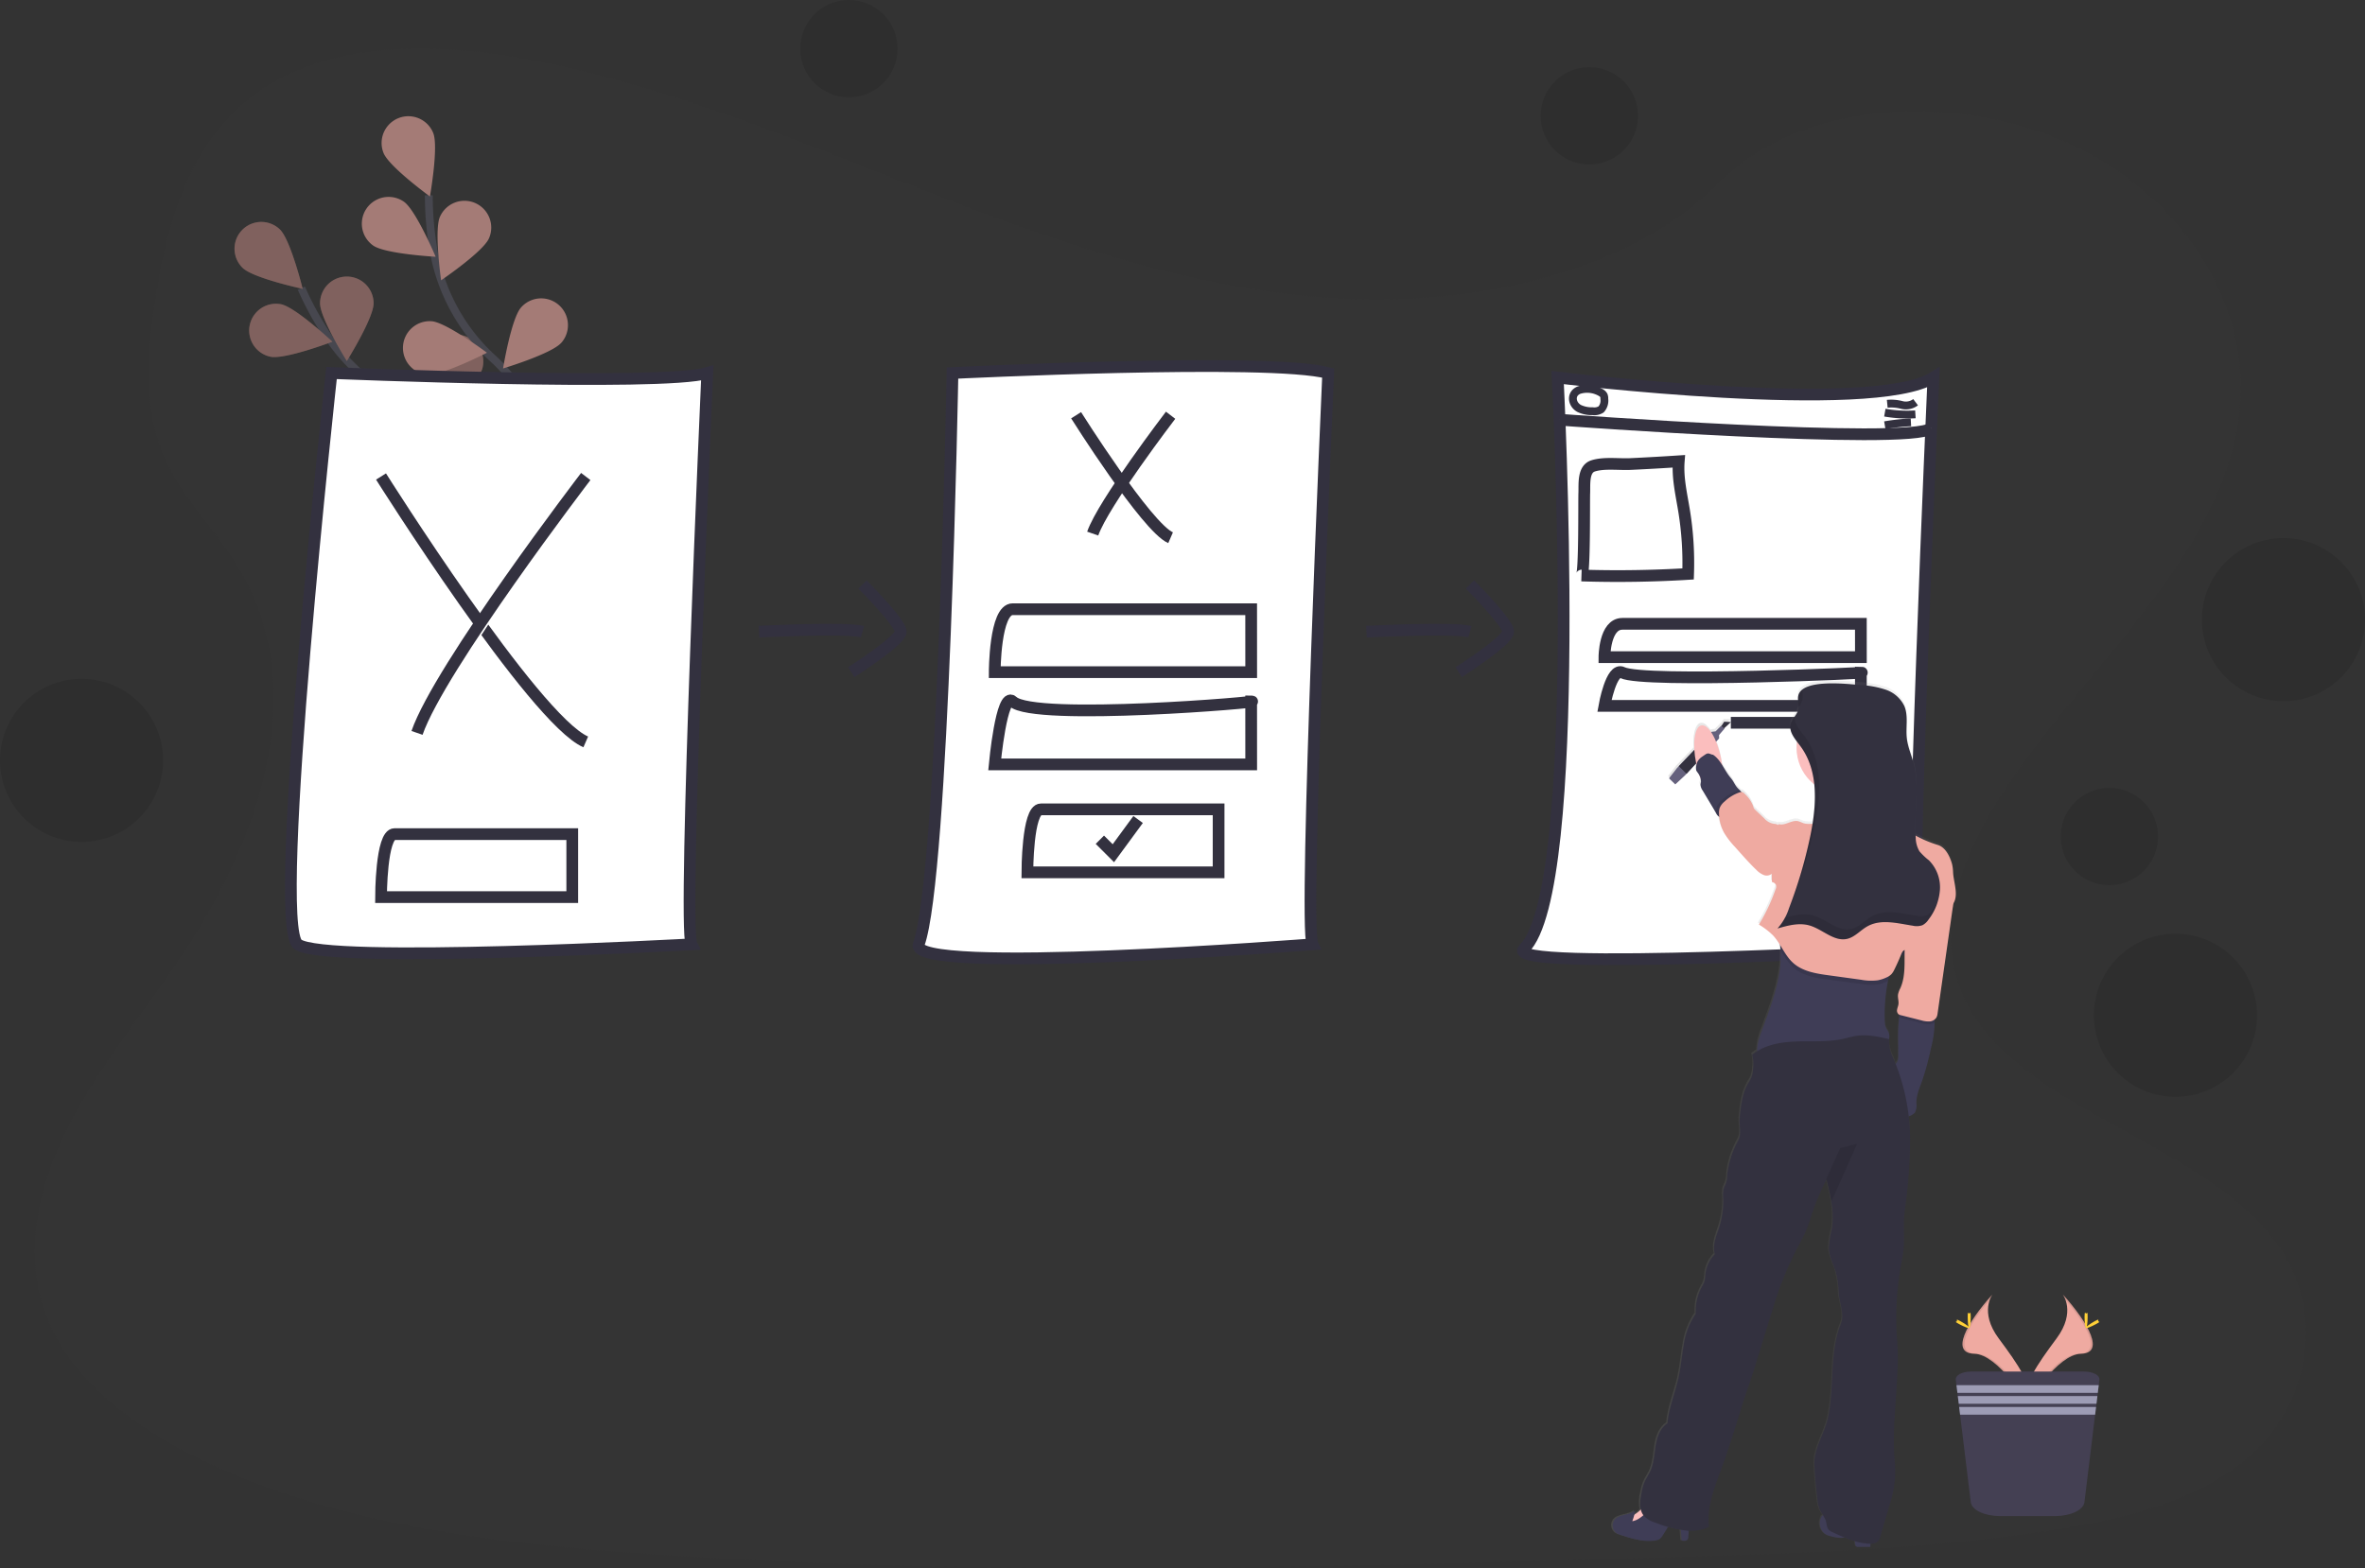 <svg xmlns="http://www.w3.org/2000/svg" xmlns:xlink="http://www.w3.org/1999/xlink" width="604.974" height="401.265" viewBox="0 0 604.974 401.265">
  <rect x="0" y="0" width="604.974" height="401.265" fill="#333333" stroke="none"/>
  <defs>
    <linearGradient id="linear-gradient" x1="0.001" y1="0.5" x2="1" y2="0.5" gradientUnits="objectBoundingBox">
      <stop offset="0" stop-color="gray" stop-opacity="0.251"/>
      <stop offset="0.54" stop-color="gray" stop-opacity="0.122"/>
      <stop offset="1" stop-color="gray" stop-opacity="0.102"/>
    </linearGradient>
  </defs>
  <g id="Group_139" data-name="Group 139" transform="translate(-762 -628)">
    <path id="Path_939" data-name="Path 939" d="M427.421,187.061c-37.247-1.295-72.721-13.317-106.6-26.473s-67.444-27.734-103.787-34.7c-23.383-4.483-50.121-5.116-68.963,7.418-18.128,12.086-23.987,32.89-27.141,52.216-2.365,14.537-3.758,29.834,2.734,43.445,4.506,9.45,12.512,17.392,18.048,26.445,19.256,31.492,5.646,70.327-15.228,101.076-9.784,14.428-21.144,28.2-28.7,43.543s-11.05,32.948-4.443,48.613c6.555,15.539,22.169,27.187,39.083,35.388,34.346,16.661,74.816,21.426,114.3,24.125,87.374,5.98,175.219,3.39,262.823.8,32.424-.961,64.992-1.934,96.887-6.946,17.708-2.785,36-7.2,48.855-17.87,16.321-13.542,20.367-36.476,9.433-53.453-18.347-28.482-69.061-35.555-81.9-66.126-7.062-16.822.19-35.561,10.445-51.168,22.007-33.471,58.892-62.84,60.837-101.1,1.335-26.283-16.4-52.6-43.813-65.032-28.741-13.029-68.589-11.4-89.779,10.181C498.669,179.654,460.306,188.2,427.421,187.061Z" transform="translate(681.04 517.464)" fill="#3e3e3e" opacity="0.1"/>
    <g id="flowers" transform="translate(821.994 657.738)" opacity="0.6">
      <path id="Path_940" data-name="Path 940" d="M279.933,297.174s-15.821-28.021-39.641-36.1A48.774,48.774,0,0,1,215.626,242.6a81.879,81.879,0,0,1-7.286-13.1" transform="translate(-191.25 -185.505)" fill="none" stroke="#535461" stroke-miterlimit="10" stroke-width="2"/>
      <path id="Path_941" data-name="Path 941" d="M180.725,211.823c2.711,2.636,15.355,5.358,15.355,5.358s-3.1-12.552-5.818-15.188a6.848,6.848,0,1,0-9.537,9.83Z" transform="translate(-178.645 -173.008)" fill="#efaaa1"/>
      <path id="Path_942" data-name="Path 942" d="M190.609,249.991c3.712.737,15.8-3.85,15.8-3.85s-9.427-8.851-13.139-9.588a6.85,6.85,0,0,0-2.665,13.438Z" transform="translate(-181.381 -188.442)" fill="#efaaa1"/>
      <path id="Path_943" data-name="Path 943" d="M233.224,292.917c3.574-1.237,11.7-11.3,11.7-11.3s-12.609-2.878-16.183-1.646a6.849,6.849,0,0,0,4.483,12.943Z" transform="translate(-197.954 -206.8)" fill="#6c63ff"/>
      <path id="Path_944" data-name="Path 944" d="M275.565,317.3c3.735-.616,13.444-9.162,13.444-9.162s-11.936-4.972-15.671-4.357a6.85,6.85,0,1,0,2.227,13.519Z" transform="translate(-216.406 -217.014)" fill="#6c63ff"/>
      <path id="Path_945" data-name="Path 945" d="M230.357,231.193c0,3.787-6.843,14.756-6.843,14.756s-6.854-10.935-6.854-14.75a6.849,6.849,0,0,1,13.7,0Z" transform="translate(-194.782 -183.318)" fill="#efaaa1"/>
      <path id="Path_946" data-name="Path 946" d="M278.839,259.085c-1.151,3.614-10.935,12.034-10.935,12.034S264.647,258.6,265.775,255A6.85,6.85,0,1,1,278.85,259.1Z" transform="translate(-215.53 -194.291)" fill="#efaaa1"/>
      <path id="Path_947" data-name="Path 947" d="M321.521,294.915c-.5,3.752-8.753,13.714-8.753,13.714s-5.329-11.786-4.823-15.539a6.849,6.849,0,0,1,13.576,1.824Z" transform="translate(-233.517 -209.978)" fill="#6c63ff"/>
      <path id="Path_948" data-name="Path 948" d="M180.725,211.823c2.711,2.636,15.355,5.358,15.355,5.358s-3.1-12.552-5.818-15.188a6.848,6.848,0,1,0-9.537,9.83Z" transform="translate(-178.645 -173.008)" opacity="0.25"/>
      <path id="Path_949" data-name="Path 949" d="M190.609,249.991c3.712.737,15.8-3.85,15.8-3.85s-9.427-8.851-13.139-9.588a6.85,6.85,0,0,0-2.665,13.438Z" transform="translate(-181.381 -188.442)" opacity="0.25"/>
      <path id="Path_950" data-name="Path 950" d="M233.224,292.917c3.574-1.237,11.7-11.3,11.7-11.3s-12.609-2.878-16.183-1.646a6.849,6.849,0,0,0,4.483,12.943Z" transform="translate(-197.954 -206.8)" opacity="0.25"/>
      <path id="Path_951" data-name="Path 951" d="M275.565,317.3c3.735-.616,13.444-9.162,13.444-9.162s-11.936-4.972-15.671-4.357a6.85,6.85,0,1,0,2.227,13.519Z" transform="translate(-216.406 -217.014)" opacity="0.25"/>
      <path id="Path_952" data-name="Path 952" d="M230.357,231.193c0,3.787-6.843,14.756-6.843,14.756s-6.854-10.935-6.854-14.75a6.849,6.849,0,0,1,13.7,0Z" transform="translate(-194.782 -183.318)" opacity="0.25"/>
      <path id="Path_953" data-name="Path 953" d="M278.839,259.085c-1.151,3.614-10.935,12.034-10.935,12.034S264.647,258.6,265.775,255A6.85,6.85,0,1,1,278.85,259.1Z" transform="translate(-215.53 -194.291)" opacity="0.25"/>
      <path id="Path_954" data-name="Path 954" d="M321.521,294.915c-.5,3.752-8.753,13.714-8.753,13.714s-5.329-11.786-4.823-15.539a6.849,6.849,0,0,1,13.576,1.824Z" transform="translate(-233.517 -209.978)" opacity="0.25"/>
      <path id="Path_955" data-name="Path 955" d="M303.076,279.086s-3.108-32.033-21.616-49.068a48.78,48.78,0,0,1-15.09-26.893A81.868,81.868,0,0,1,265,188.19" transform="translate(-215.302 -167.969)" fill="none" stroke="#535461" stroke-miterlimit="10" stroke-width="2"/>
      <path id="Path_956" data-name="Path 956" d="M244.512,162.467c1.416,3.511,11.867,11.125,11.867,11.125s2.256-12.736.84-16.247a6.85,6.85,0,0,0-12.707,5.122Z" transform="translate(-206.394 -153.054)" fill="#efaaa1"/>
      <path id="Path_957" data-name="Path 957" d="M238.1,201.351c3.09,2.175,16,2.878,16,2.878s-5.03-11.913-8.126-14.088a6.849,6.849,0,0,0-7.879,11.205Z" transform="translate(-202.649 -168.267)" fill="#efaaa1"/>
      <path id="Path_958" data-name="Path 958" d="M259.672,257.843c3.77.317,15.28-5.594,15.28-5.594s-10.359-7.741-14.129-8.057a6.85,6.85,0,0,0-1.151,13.651Z" transform="translate(-210.377 -191.731)" fill="#efaaa1"/>
      <path id="Path_959" data-name="Path 959" d="M288.247,297.214c3.666.95,16-2.929,16-2.929s-8.9-9.381-12.563-10.359a6.849,6.849,0,1,0-3.453,13.237Z" transform="translate(-222.849 -208.473)" fill="#6c63ff"/>
      <path id="Path_960" data-name="Path 960" d="M282.028,200.292c-1.531,3.453-12.235,10.716-12.235,10.716s-1.824-12.8-.294-16.258a6.85,6.85,0,1,1,12.529,5.542Z" transform="translate(-216.952 -169.021)" fill="#efaaa1"/>
      <path id="Path_961" data-name="Path 961" d="M312.883,245.412c-2.5,2.837-14.883,6.561-14.883,6.561s2.089-12.759,4.6-15.6a6.851,6.851,0,0,1,10.3,9.041Z" transform="translate(-229.31 -187.432)" fill="#efaaa1"/>
      <path id="Path_962" data-name="Path 962" d="M338.9,295.483c-1.98,3.223-13.553,8.989-13.553,8.989s-.1-12.932,1.882-16.16a6.849,6.849,0,0,1,11.671,7.171Z" transform="translate(-240.92 -209.084)" fill="#6c63ff"/>
    </g>
    <path id="Path_963" data-name="Path 963" d="M214.088,267.24s84.6,3.453,96.11,0c0,0-6.331,141.575-4.029,146.179,0,0-93.808,5.18-100.714,0S214.088,267.24,214.088,267.24Z" transform="translate(632.719 456.213)" fill="#fff" stroke="#33313f" stroke-miterlimit="10" stroke-width="3"/>
    <path id="Path_964" data-name="Path 964" d="M243.76,313.24s39.135,62.155,52.371,67.91" transform="translate(615.708 436.687)" fill="#fff" stroke="#33313f" stroke-miterlimit="10" stroke-width="3"/>
    <path id="Path_965" data-name="Path 965" d="M302.923,313.24s-37.408,48.918-43.163,65.608" transform="translate(608.916 436.687)" fill="#fff" stroke="#33313f" stroke-miterlimit="10" stroke-width="3"/>
    <path id="Path_966" data-name="Path 966" d="M243.76,472.24" transform="translate(615.708 369.192)" fill="#fff" stroke="#33313f" stroke-miterlimit="10" stroke-width="3"/>
    <path id="Path_967" data-name="Path 967" d="M292.678,472.24H247.213c-3.453,0-3.453,16.114-3.453,16.114h48.918Z" transform="translate(615.708 369.192)" fill="#fff" stroke="#33313f" stroke-miterlimit="10" stroke-width="3"/>
    <path id="Path_968" data-name="Path 968" d="M491.346,265.919s81.147-4.029,96.11,0c0,0-6.331,141.575-4.029,146.179,0,0-103.683,8.109-100.714,0C489.044,394.833,491.346,265.919,491.346,265.919Z" transform="translate(514.301 457.533)" fill="#fff" stroke="#33313f" stroke-miterlimit="10" stroke-width="3"/>
    <path id="Path_969" data-name="Path 969" d="M552.71,286s18.059,28.689,24.171,31.342" transform="translate(484.561 448.25)" fill="#fff" stroke="#33313f" stroke-miterlimit="10" stroke-width="3"/>
    <path id="Path_970" data-name="Path 970" d="M580.014,286s-17.265,22.577-19.924,30.283" transform="translate(481.428 448.25)" fill="#fff" stroke="#33313f" stroke-miterlimit="10" stroke-width="3"/>
    <path id="Path_971" data-name="Path 971" d="M582.128,372.24h-61c-4.6,0-4.6,16.114-4.6,16.114h65.608Z" transform="translate(499.923 411.642)" fill="#fff" stroke="#33313f" stroke-miterlimit="10" stroke-width="3"/>
    <path id="Path_972" data-name="Path 972" d="M579.968,461.24H534.5c-3.453,0-3.453,16.114-3.453,16.114h48.918Z" transform="translate(493.756 373.861)" fill="#fff" stroke="#33313f" stroke-miterlimit="10" stroke-width="3"/>
    <path id="Path_973" data-name="Path 973" d="M582.128,413.042c4.633,0-55.606,5.18-61,0-2.843-2.722-4.6,16.114-4.6,16.114h65.608Z" transform="translate(499.923 394.436)" fill="#fff" stroke="#33313f" stroke-miterlimit="10" stroke-width="3"/>
    <path id="Path_974" data-name="Path 974" d="M488.87,369.54l3.453,3.453,6.331-8.633" transform="translate(554.479 473.332)" fill="#fff" stroke="#33313f" stroke-miterlimit="10" stroke-width="3"/>
    <path id="Path_975" data-name="Path 975" d="M760.2,269.24s80.571,9.784,96.11,0c0,0-6.331,141.575-4.029,146.179,0,0-106.929,5.991-100.714,0C767.106,400.456,760.2,269.24,760.2,269.24Z" transform="translate(400.258 455.364)" fill="#fff" stroke="#33313f" stroke-miterlimit="10" stroke-width="3"/>
    <path id="Path_976" data-name="Path 976" d="M786.21,312.74s11.608,18.416,15.539,20.143" transform="translate(385.442 436.898)" fill="#fff" stroke="#33313f" stroke-miterlimit="10" stroke-width="3"/>
    <path id="Path_977" data-name="Path 977" d="M803.782,312.74S792.686,327.277,791,332.2" transform="translate(383.409 436.898)" fill="#fff" stroke="#33313f" stroke-miterlimit="10" stroke-width="3"/>
    <path id="Path_978" data-name="Path 978" d="M853.128,378.74h-61c-4.6,0-4.6,8.529-4.6,8.529h65.608Z" transform="translate(384.886 408.883)" fill="#fff" stroke="#33313f" stroke-miterlimit="10" stroke-width="3"/>
    <path id="Path_979" data-name="Path 979" d="M843.73,422.74H875.5c4.6,0,4.6,8.529,4.6,8.529h.138" transform="translate(361.025 390.205)" fill="#fff" stroke="#33313f" stroke-miterlimit="10" stroke-width="3"/>
    <path id="Path_980" data-name="Path 980" d="M853.128,400.325c4.633,0-55.606,2.739-61,0-2.843-1.439-4.6,8.523-4.6,8.523h65.608Z" transform="translate(384.886 399.779)" fill="#fff" stroke="#33313f" stroke-miterlimit="10" stroke-width="3"/>
    <path id="Path_981" data-name="Path 981" d="M767.6,288s89.319,6.6,95.062,2.216" transform="translate(393.342 447.4)" fill="#fff" stroke="#33313f" stroke-miterlimit="10" stroke-width="3"/>
    <path id="Path_982" data-name="Path 982" d="M913.25,280.617a10.447,10.447,0,0,1,3.712.3,4.15,4.15,0,0,0,3.539-.7" transform="translate(331.515 450.703)" fill="#fff" stroke="#33313f" stroke-miterlimit="10" stroke-width="2"/>
    <path id="Path_983" data-name="Path 983" d="M912.18,284.85a32.942,32.942,0,0,0,7.815.432" transform="translate(331.969 448.738)" fill="#fff" stroke="#33313f" stroke-miterlimit="10" stroke-width="2"/>
    <path id="Path_984" data-name="Path 984" d="M912.16,289.888a59.332,59.332,0,0,1,6.682-.748" transform="translate(331.978 446.917)" fill="#fff" stroke="#33313f" stroke-miterlimit="10" stroke-width="2"/>
    <path id="Path_985" data-name="Path 985" d="M775.139,279.286a7.591,7.591,0,0,0,3.453.7,3.217,3.217,0,0,0,2.152-.466,3.358,3.358,0,0,0,.817-2.7,2.025,2.025,0,0,0-.127-.869,1.726,1.726,0,0,0-.616-.645,6.922,6.922,0,0,0-5.726-.719C772.814,275.505,773.182,278.222,775.139,279.286Z" transform="translate(390.827 453.236)" fill="#fff" stroke="#33313f" stroke-miterlimit="10" stroke-width="2"/>
    <path id="Path_986" data-name="Path 986" d="M802.225,306.48c-.334,4.259.685,8.489,1.37,12.707a83.049,83.049,0,0,1,1.024,16.114q-13.622.829-27.279.4c.846.029.633-19.245.714-21.018.1-2.267-.38-6.169,2.25-7.021,2.762-.9,6.653-.345,9.553-.483Q796.038,306.889,802.225,306.48Z" transform="translate(389.207 439.557)" fill="#fff" stroke="#33313f" stroke-miterlimit="10" stroke-width="3"/>
    <path id="Path_987" data-name="Path 987" d="M411.76,381.863s22.445-1.151,26.473,0" transform="translate(544.394 407.773)" fill="none" stroke="#33313f" stroke-miterlimit="10" stroke-width="3"/>
    <path id="Path_988" data-name="Path 988" d="M455.638,361.24s9.784,9.784,9.784,12.086-12.661,10.359-12.661,10.359" transform="translate(526.989 416.311)" fill="none" stroke="#33313f" stroke-miterlimit="10" stroke-width="3"/>
    <path id="Path_989" data-name="Path 989" d="M681.76,381.863s22.445-1.151,26.473,0" transform="translate(429.78 407.773)" fill="none" stroke="#33313f" stroke-miterlimit="10" stroke-width="3"/>
    <path id="Path_990" data-name="Path 990" d="M725.638,361.24s9.784,9.784,9.784,12.086-12.661,10.359-12.661,10.359" transform="translate(412.376 416.311)" fill="none" stroke="#33313f" stroke-miterlimit="10" stroke-width="3"/>
    <circle id="Ellipse_463" data-name="Ellipse 463" cx="12.448" cy="12.448" r="12.448" transform="translate(966.702 628)" fill="#040407" opacity="0.1"/>
    <circle id="Ellipse_464" data-name="Ellipse 464" cx="12.448" cy="12.448" r="12.448" transform="translate(1156.107 645.184)" opacity="0.1"/>
    <circle id="Ellipse_465" data-name="Ellipse 465" cx="12.448" cy="12.448" r="12.448" transform="translate(1289.136 829.6)" fill="#040407" opacity="0.1"/>
    <circle id="Ellipse_466" data-name="Ellipse 466" cx="20.862" cy="20.862" r="20.862" transform="translate(1325.25 765.689)" fill="#040407" opacity="0.1"/>
    <circle id="Ellipse_467" data-name="Ellipse 467" cx="20.862" cy="20.862" r="20.862" transform="translate(1297.631 866.933)" fill="#040407" opacity="0.1"/>
    <circle id="Ellipse_468" data-name="Ellipse 468" cx="20.862" cy="20.862" r="20.862" transform="translate(762 801.699)" fill="#040407" opacity="0.1"/>
    <path id="Path_991" data-name="Path 991" d="M878,452.4a10.413,10.413,0,0,0-.259-2.066c-.524-1.939-1.686-4.293-3.614-4.88a30.4,30.4,0,0,1-5.715-2.417c-.351-6.169,1.07-12.483-.478-18.462-.575-2.187-1.519-4.282-1.778-6.526-.317-2.78.449-5.755-.662-8.322a8.226,8.226,0,0,0-4.869-4.2,26.222,26.222,0,0,0-6.486-1.151c-2.762-.23-11.706-1.289-14.819,1.186h0a3.077,3.077,0,0,0-.576.575h0a2.019,2.019,0,0,0-.19.3.2.2,0,0,1,0,.046,3.617,3.617,0,0,0-.155.374h0a2.166,2.166,0,0,0-.092.426,1.089,1.089,0,0,0,0,.144,2.634,2.634,0,0,0,0,.3v.593c.04.512.121,1.036.121,1.548a3.37,3.37,0,0,1-.069.76,5.341,5.341,0,0,1-.955,1.859h0l-.1.15-.19.276-.15.236-.127.207c-.057.1-.1.2-.155.3l-.086.161a3.518,3.518,0,0,0-.173.489,3.19,3.19,0,0,0,0,1.525,5.843,5.843,0,0,0,.783,1.819c.144.236.305.466.466.7s.265.363.4.541a11.53,11.53,0,0,0-.127,1.617,11.884,11.884,0,0,0,4.552,9.351,35.68,35.68,0,0,1-.074,7.3c-.057.512-.115,1.019-.184,1.525s-.127.846-.19,1.266a5.87,5.87,0,0,1-2.521-.2,11.744,11.744,0,0,0-1.151-.443c-1.68-.414-3.39,1.255-5.042.748a.973.973,0,0,1-.075.23,2.3,2.3,0,0,0-1.151-.34,4.215,4.215,0,0,1-2.5-1.433l-2.187-2.066a2.216,2.216,0,0,1-.38-.426,2.838,2.838,0,0,1-.265-.708,8.179,8.179,0,0,0-2.124-3.044,1.438,1.438,0,0,0-.633-.455.776.776,0,0,0-.282,0c-.063-.081-.121-.161-.19-.236-.155-.167-.317-.328-.483-.478-1.042-.967-1.151-1.8-2.06-2.878a27.148,27.148,0,0,1-2.147-3.252c-.081-.576-.184-1.22-.311-1.853a23.639,23.639,0,0,0-1.255-4.2l.789-.863v-.857l1.4-1.64-.1-.086,1.726-1.623-1.726-.063-.806,1.117-.063-.058L817.08,416.3l-1.007.115-.132.138c-.835-1.243-1.727-1.922-2.521-1.761-1.341.276-2.008,2.878-1.8,6.279l-3.988,4.172-.449.472-2.06,2.642,1.617,1.554,2.48-2.3.4-.432,2.469-2.676a1.4,1.4,0,0,0,.057.259,6.956,6.956,0,0,0-.127,1.243c0,.489.455.84.685,1.278a3.5,3.5,0,0,1,.576,1.962c0,.242-.1.478-.109.725a2.745,2.745,0,0,0,.535,1.491q1.445,2.417,2.878,4.834c.2.34.4.679.576,1.013a.237.237,0,0,1,0,.052,2.446,2.446,0,0,0,.771.88,10.578,10.578,0,0,0,.95,3.5c.1.213.213.426.328.633a20.278,20.278,0,0,0,2.711,3.522l1.375,1.537c1.347,1.514,2.7,3.021,4.167,4.42a5.566,5.566,0,0,0,1.87,1.3,2.089,2.089,0,0,0,2.089-.3v2.135a1.525,1.525,0,0,1,1.007.656,1.467,1.467,0,0,1-.1,1.243,46.932,46.932,0,0,1-4.259,9.012,18.994,18.994,0,0,1,3.568,2.716,15.782,15.782,0,0,1,1.865,2.521c.046.42.086.846.115,1.266.426,6.86-2.227,13.668-4.6,20.206a15.7,15.7,0,0,0-1.37,5.715,11.875,11.875,0,0,0-1.295.932,8.568,8.568,0,0,1,.242,3.643,6.476,6.476,0,0,1-.483,2.3c-.224.512-.576.99-.823,1.479-1.491,2.63-1.824,5.755-2.124,8.753-.178,1.819.529,4.029-.3,5.651a23.911,23.911,0,0,0-2.906,8.851A9.24,9.24,0,0,1,819.7,532c-.178.576-.5,1.065-.662,1.629a6.938,6.938,0,0,0-.109,2.3,22,22,0,0,1-1.214,8.12c-.719,2.06-1.508,4.259-.944,6.371a8.938,8.938,0,0,0-2.434,5.341,8.439,8.439,0,0,1-.19,1.525,7.6,7.6,0,0,1-.685,1.473,12.891,12.891,0,0,0-1.571,6.906,19.173,19.173,0,0,0-3.1,8.1c-.512,2.872-.742,5.8-1.4,8.633-.869,3.758-2.452,7.551-2.768,11.389-1.865,1.2-2.665,3.5-3.027,5.686s-.414,4.466-1.324,6.486c-.472,1.047-1.151,1.986-1.6,3.05a13.74,13.74,0,0,0-.7,2.63,10.171,10.171,0,0,0-.173,4.316,6.5,6.5,0,0,1-1.686,1.289c.086-.357.167-.719.224-1.082-1.485,1.352-4.172.881-5.364,2.5a2.44,2.44,0,0,0,.575,3.332,4.7,4.7,0,0,0,1.2.512c2.849.915,5.836,1.847,8.788,1.358a2.663,2.663,0,0,0,1-.322,3.09,3.09,0,0,0,.927-1.07l1.329-2.106a27.359,27.359,0,0,0,3.229.76q.161,1.375.224,2.762c.576.115,1.347.144,1.617-.386a1.41,1.41,0,0,0,.1-.639c0-.414.052-.955.092-1.508h.115a10.934,10.934,0,0,0,5.093-1.036c-.622-5.093,1.41-10.077,3.177-14.9,1.859-5.076,3.453-10.25,5.053-15.418,1.151-3.631,2.429-7.159,3.551-10.8q2.141-6.906,4.276-13.812c.627-2.026,1.249-4.029,1.968-6.043a94.619,94.619,0,0,1,5.329-11.878c.575-1.082,1.151-2.158,1.629-3.292.576-1.375.984-2.814,1.439-4.23a66.186,66.186,0,0,1,3.62-8.512l.1-.213c.466,1.9.938,3.844,1.243,5.755a21.707,21.707,0,0,1,.1,7.113,23.068,23.068,0,0,0-.731,4.817c.086,2.256,1.283,4.293,1.876,6.469a25.023,25.023,0,0,1,.65,4.949c.156,2.584,1.565,5.49.576,7.89-3.073,7.6-1.583,16.189-3.344,24.171-.9,4.1-3.666,7.953-3.453,12.143q.23,4.46.783,8.9a8.3,8.3,0,0,0,.627,2.624,11.8,11.8,0,0,0,.788,1.283c-.247.1-.466.363-.645.909a3.453,3.453,0,0,0,1.278,4.029,5.559,5.559,0,0,0,1.657.576,9.016,9.016,0,0,0,2.406.334,4.738,4.738,0,0,0,.754-.1,26.637,26.637,0,0,0,2.728.978,3.66,3.66,0,0,0,.069.708.846.846,0,0,0,.305.65.828.828,0,0,0,.46.086h3.125v-.783a2.549,2.549,0,0,0,1.985-.65,2.936,2.936,0,0,0,.575-1.191q1.278-4.339,2.544-8.673a26.3,26.3,0,0,0,.892-3.735,25.519,25.519,0,0,0,.34-6.169c-1.1-10.607,1.335-21.248.541-31.883a76.054,76.054,0,0,1,.978-19.124c.259-1.427.576-2.878.691-4.3.247-2.682-.057-5.393.127-8.057.069-.932.2-1.859.311-2.785a133.753,133.753,0,0,0,1.347-17.358,53.059,53.059,0,0,0-.351-5.755,3.39,3.39,0,0,0,1.565-.921,3.882,3.882,0,0,0,.38-2.457c0-2.037.857-3.965,1.542-5.887a71.023,71.023,0,0,0,2.181-8.057,28.335,28.335,0,0,0,.967-6.762,4.76,4.76,0,0,0-.035-.7,1.724,1.724,0,0,0,.524-.576,3.234,3.234,0,0,0,.276-1.065c.213-1.473.42-2.941.633-4.414q.224-1.583.455-3.165.915-6.377,1.824-12.765c.161-1.111.317-2.216.478-3.326l.472-3.3c.057-.391.109-.783.155-1.18C879.488,458.212,878.142,455.075,878,452.4Zm-15.245,47.813a10.357,10.357,0,0,1-1.151-5h-.057a2.607,2.607,0,0,0-.081-1.623c-.178-.426-.483-.783-.673-1.2a4.39,4.39,0,0,1-.311-1.617,44.188,44.188,0,0,1,.817-10.434c.075-.409.155-.811.236-1.22a3.084,3.084,0,0,0,.65-.506,4.714,4.714,0,0,0,.742-1.151q.972-1.957,1.8-3.988c.178-.443.437-.944.881-1.053-.092,3.367.253,6.8-1.151,9.841a6.129,6.129,0,0,0-.575,1.554c-.127.852.23,1.727.1,2.578-.063.437-.253.852-.334,1.283a1.266,1.266,0,0,0,.34,1.22.891.891,0,0,0,.242.132c-.035.23-.063.466-.081.691-.052.472-.069.915-.1,1.191a37.071,37.071,0,0,0-.161,4.23c0,1.525.063,3.056.035,4.6a3.05,3.05,0,0,1-.219,1.306,2.238,2.238,0,0,1-.437.576C863.1,501.121,862.92,500.667,862.753,500.218Z" transform="translate(383.595 398.178)" fill="url(#linear-gradient)"/>
    <path id="Path_992" data-name="Path 992" d="M765.5,322.765l1.934-1.8L765.7,320.9l-.9,1.381Z" transform="translate(437.349 491.779)" fill="#33313f"/>
    <path id="Path_993" data-name="Path 993" d="M741.84,336.135l2.049-2.63.455-.472,6.273-6.567,2.135-2.239,1-.115,1.439-1.433.846.742-1.4,1.634.029.858-2.187,2.371-6.158,6.682-.4.426-2.475,2.291Z" transform="translate(447.095 491.024)" fill="#65617d"/>
    <path id="Path_994" data-name="Path 994" d="M746.19,335.827l6.273-6.567,1.865,1.819-6.158,6.682Z" transform="translate(445.248 488.23)" fill="#33313f"/>
    <ellipse id="Ellipse_469" data-name="Ellipse 469" cx="3.246" cy="9.191" rx="3.246" ry="9.191" transform="matrix(0.98, -0.201, 0.201, 0.98, 1194.029, 814.264)" fill="#fbbebe"/>
    <path id="Path_995" data-name="Path 995" d="M883.471,774.769a3.453,3.453,0,0,0,1.272,3.994,5.654,5.654,0,0,0,1.657.576,8.936,8.936,0,0,0,2.394.334c1-.052,1.957-.437,2.947-.576a.483.483,0,0,1,.339.052.5.5,0,0,1,.132.4,15.191,15.191,0,0,0,.127,1.7.65.65,0,0,0,.76.731h3.114a29.924,29.924,0,0,0-.9-8.138,1.768,1.768,0,0,0-.23-.575,1.836,1.836,0,0,0-.99-.576,5.593,5.593,0,0,0-2.417-.42,7.022,7.022,0,0,0-2.7,1.324,4.092,4.092,0,0,1-3.067.737C884.858,774.043,884,773.169,883.471,774.769Z" transform="translate(344.242 241.837)" fill="#3f3d56"/>
    <path id="Path_996" data-name="Path 996" d="M801.153,771.354a8.587,8.587,0,0,1-3.142,2.135l-.535.259a.288.288,0,0,0-.173.144.311.311,0,0,0,.052.259,3.735,3.735,0,0,0,4.224,1.537,2.263,2.263,0,0,0,.932-.484,3.084,3.084,0,0,0,.714-1.859,3.885,3.885,0,0,0-.086-2.118C802.356,769.421,802.063,770.238,801.153,771.354Z" transform="translate(380.737 242.725)" fill="#fbbebe"/>
    <path id="Path_997" data-name="Path 997" d="M810.548,778.689a1.334,1.334,0,0,1-.1.639c-.265.529-1.024.495-1.611.386a38.709,38.709,0,0,0-.7-5.818c-1.116-.052-1.928,1.013-2.521,1.957l-1.542,2.452a3.13,3.13,0,0,1-.927,1.065,2.677,2.677,0,0,1-.99.322c-2.947.483-5.922-.443-8.765-1.358a4.761,4.761,0,0,1-1.191-.506,2.429,2.429,0,0,1-.576-3.326c1.186-1.611,3.867-1.151,5.346-2.486a13.053,13.053,0,0,1-.76,2.745c1.991-.3,3.321-2.118,4.926-3.332a2.929,2.929,0,0,1,1.4-.673,3.106,3.106,0,0,1,1.151.127,13.46,13.46,0,0,1,5.064,2.492,5.46,5.46,0,0,1,1.813,1.888A14.262,14.262,0,0,1,810.548,778.689Z" transform="translate(383.324 242.479)" fill="#3f3d56"/>
    <circle id="Ellipse_470" data-name="Ellipse 470" cx="11.89" cy="11.89" r="11.89" transform="translate(1221.572 807.5)" fill="#fbbebe"/>
    <path id="Path_998" data-name="Path 998" d="M925.21,553.173a28.106,28.106,0,0,1-.967,6.739,69.178,69.178,0,0,1-2.17,8.057c-.685,1.917-1.548,3.839-1.542,5.87a3.948,3.948,0,0,1-.374,2.452,3.649,3.649,0,0,1-1.686.961,2.1,2.1,0,0,0-1.41,1.255,8.806,8.806,0,0,1-1.2-2.63q-1.542-4.742-2.878-9.536a1.237,1.237,0,0,1,.075-1.151,1.369,1.369,0,0,1,.506-.282,5.18,5.18,0,0,0,1.588-1.03,2.351,2.351,0,0,0,.535-.679,3.05,3.05,0,0,0,.219-1.306c0-1.519,0-3.044-.035-4.564a38.167,38.167,0,0,1,.156-4.218c0-.282.052-.719.1-1.191.086-.909.259-1.951.754-2.3.725-.495,2.912.167,3.747.276,1.427.2,2.849.432,4.265.7A11.7,11.7,0,0,1,925.21,553.173Z" transform="translate(331.675 336.424)" fill="#3f3d56"/>
    <path id="Path_999" data-name="Path 999" d="M841.28,448.294c-.46.921-1.565,1.358-2.417,1.945l-2.918,2a1.968,1.968,0,0,1-1.439.495,1.9,1.9,0,0,1-1.076-1.007l-.034-.052-.576-1.007-2.878-4.823a2.8,2.8,0,0,1-.535-1.491,6.225,6.225,0,0,1,.115-.719,3.563,3.563,0,0,0-.576-1.957c-.23-.437-.7-.788-.679-1.272a4.535,4.535,0,0,1,.322-1.865,3.8,3.8,0,0,1,1.255-1.347c.27-.2.576-.38.834-.576a1.665,1.665,0,0,1,.506-.224c.472-.1.944.294,1.427.311,2.083,1.393,2.878,4.029,4.518,5.933.921,1.076,1.013,1.9,2.055,2.878a5.345,5.345,0,0,1,.478.478,3.071,3.071,0,0,1,.524.748C840.37,447.235,841.521,447.822,841.28,448.294Z" transform="translate(367.591 384.413)" fill="#3f3d56"/>
    <path id="Path_1000" data-name="Path 1000" d="M882.389,448.224a10.715,10.715,0,0,1,1.278,5.8,3.637,3.637,0,0,1-.495,1.525c-.829,1.272-2.567,1.5-4.086,1.577a2.411,2.411,0,0,0-1.767.576,1.6,1.6,0,0,0,.109,1.968,4.305,4.305,0,0,0,1.761,1.151,15.451,15.451,0,0,0,7.579,1.68c1.209-.115,2.383-.46,3.585-.639a36.075,36.075,0,0,1,3.925-.2c1.565-.058,3.125-.213,4.685-.368l4.126-.409a.909.909,0,0,0,.616-.224c.311-.357-.086-.88-.46-1.151-2.2-1.629-4.99-2.739-6.233-5.18a30.173,30.173,0,0,1-1.186-3.764,30.551,30.551,0,0,1-1.364-3.631,23.938,23.938,0,0,1-.19-3.344,4.454,4.454,0,0,0-1.151-3.062,4.814,4.814,0,0,0-3.131-1.013,10.17,10.17,0,0,0-7.631,2.48c-.524.524-.967,1.122-1.514,1.623s-1.272.61-.915,1.232,1.053,1,1.433,1.554a12.873,12.873,0,0,1,1.024,1.824Z" transform="translate(346.889 383.091)" fill="#fbbebe"/>
    <path id="Path_1001" data-name="Path 1001" d="M896.663,472.8a65.958,65.958,0,0,1-3.5,12.966,47.917,47.917,0,0,0-2.072,5.818c-.449,1.784-.357,3.695-.771,5.485-.506,2.221-1.013,4.46-1.422,6.7a43.914,43.914,0,0,0-.817,10.405,4.384,4.384,0,0,0,.311,1.611c.19.414.5.771.673,1.191a2.838,2.838,0,0,1-.155,2.3,6.74,6.74,0,0,1-1.186,1.8c-5.37,1.6-11.1,1.07-16.69,1.41-5.18.316-10.359,1.375-15.435.489-.576-2.3.38-4.708,1.208-6.952,2.383-6.521,5.03-13.312,4.6-20.143a20.776,20.776,0,0,0-.276-2.371c-.829-4.84.075-9.853,1.531-14.549a24.7,24.7,0,0,0,.656-9.082,16.523,16.523,0,0,1-.04-2.97,5.307,5.307,0,0,1,1.082-2.78l.086-.121c.063-.1.253-.04.426,0h0a.374.374,0,0,0,.288,0,.132.132,0,0,1,.063-.04.161.161,0,0,1,.167,0c.132.086.2.357.489.409a11.507,11.507,0,0,0,1.283.127,6.866,6.866,0,0,1,1.531.219h.069a4.552,4.552,0,0,0,2.233-.19,5.974,5.974,0,0,0,1.37-.529,9.539,9.539,0,0,1,1.082-.363c.529-.322.414-1.807.524-2.411a6.622,6.622,0,0,1,.426-1.784,3.027,3.027,0,0,1,2.463-1.433,12.529,12.529,0,0,1,2.958.265c2.141.305,4.339.247,6.452.742,1.059.247,2.21.627,3.188.144.259.058.3.294.3.576a3.151,3.151,0,0,1-.161.788c-.363,1.588.886,3.044,2.031,4.2a6.643,6.643,0,0,0,1.727,1.352c.575.265,1.151.374,1.726.662a3.05,3.05,0,0,1,1.151,1.053,4.269,4.269,0,0,1,.656,1.675A9.972,9.972,0,0,1,896.663,472.8Z" transform="translate(356.061 375.232)" fill="#3f3d56"/>
    <path id="Path_1002" data-name="Path 1002" d="M900.643,477.193a65.966,65.966,0,0,1-3.5,12.966,47.918,47.918,0,0,0-2.072,5.818c-.449,1.784-.357,3.695-.771,5.485-.506,2.221-1.013,4.46-1.422,6.7-.121.069-.242.127-.368.184a8.923,8.923,0,0,1-2.256.731,14.037,14.037,0,0,1-4.219-.138l-8.23-1.076c-3.28-.437-6.774-.973-9.208-3.194a19.525,19.525,0,0,1-3.206-4.391,20.791,20.791,0,0,0-.276-2.371c-.829-4.84.075-9.853,1.531-14.549a24.7,24.7,0,0,0,.656-9.081,16.518,16.518,0,0,1-.04-2.97,5.307,5.307,0,0,1,1.082-2.78,4.379,4.379,0,0,1,.512-.121h0a2.429,2.429,0,0,1,.351-.04h.167a2.511,2.511,0,0,1,.576.069c.386.1.742.3,1.122.443h.069a4.569,4.569,0,0,0,1.531.219c.76,0,1.542-.127,2.3-.173a4.236,4.236,0,0,1,2.728.483,15.788,15.788,0,0,1,1.519,1.393,6.829,6.829,0,0,0,1.922,1.042,20.327,20.327,0,0,0,15.314-.328,3.062,3.062,0,0,1,1.537-.386,2.953,2.953,0,0,1,1.111.466c.339.2.685.4,1.03.575a4.268,4.268,0,0,1,.656,1.675A9.974,9.974,0,0,1,900.643,477.193Z" transform="translate(352.081 370.835)" opacity="0.1"/>
    <path id="Path_1003" data-name="Path 1003" d="M902,472.539a30.242,30.242,0,0,1-6.555-2.878,2.912,2.912,0,0,0-1.111-.472,3.01,3.01,0,0,0-1.537.391,20.356,20.356,0,0,1-15.314.322,6.694,6.694,0,0,1-1.922-1.042,16.433,16.433,0,0,0-1.513-1.393c-1.893-1.226-4.512.219-6.636-.576a11.644,11.644,0,0,0-1.122-.443c-1.675-.414-3.378,1.249-5.03.748a27.291,27.291,0,0,0-1.347,5.134,55.879,55.879,0,0,0-.374,6.054c-.035,1.209-.063,2.423,0,3.637a1.525,1.525,0,0,1,1.007.656,1.462,1.462,0,0,1-.1,1.232A46.878,46.878,0,0,1,856.2,492.9a18.889,18.889,0,0,1,3.557,2.716c2.02,2.129,3,5.111,5.18,7.079,2.452,2.221,5.951,2.757,9.208,3.2l8.218,1.128a14.037,14.037,0,0,0,4.218.138,8.922,8.922,0,0,0,2.256-.731,4.03,4.03,0,0,0,1.255-.829,4.735,4.735,0,0,0,.742-1.151c.645-1.3,1.243-2.63,1.784-3.977.2-.478.483-1.042,1-1.076,3.044-2.751,5.928-5.571,8.972-8.322a19.873,19.873,0,0,0,3.275-3.453c1.519-2.239.138-5.416,0-8.115a9.937,9.937,0,0,0-.253-2.06C905.078,475.474,903.915,473.126,902,472.539Z" transform="translate(355.732 371.678)" fill="#efaaa1"/>
    <path id="Path_1004" data-name="Path 1004" d="M845.086,455.307c-.46.921-1.565,1.358-2.417,1.945l-2.918,2a1.968,1.968,0,0,1-1.439.495,1.9,1.9,0,0,1-1.076-1.007v-.414a3.826,3.826,0,0,1,.184-1.375,4.339,4.339,0,0,1,1.289-1.657,10.445,10.445,0,0,1,3.781-2.3,1.266,1.266,0,0,1,.7-.069.876.876,0,0,1,.247.109,3.074,3.074,0,0,1,.524.748C844.177,454.248,845.328,454.835,845.086,455.307Z" transform="translate(363.783 377.4)" opacity="0.1"/>
    <path id="Path_1005" data-name="Path 1005" d="M852.48,461.651a4.171,4.171,0,0,1-2.486-1.433l-2.187-2.06a2.072,2.072,0,0,1-.38-.426,3.028,3.028,0,0,1-.259-.7,8.253,8.253,0,0,0-2.118-3.039,1.491,1.491,0,0,0-.633-.455,1.261,1.261,0,0,0-.7.075,10.445,10.445,0,0,0-3.781,2.3,4.252,4.252,0,0,0-1.289,1.657,3.825,3.825,0,0,0-.184,1.375,10.565,10.565,0,0,0,1.007,4.42c.1.213.207.426.322.633a20.678,20.678,0,0,0,2.7,3.511l1.37,1.537c1.347,1.5,2.693,3.01,4.161,4.4a5.468,5.468,0,0,0,1.859,1.3,2.078,2.078,0,0,0,2.141-.351,3.011,3.011,0,0,0,.61-1.093,21.357,21.357,0,0,0,1.778-7.171,25.679,25.679,0,0,0-.121-2.975C854.2,462.105,853.464,461.7,852.48,461.651Z" transform="translate(363.262 377.141)" fill="#efaaa1"/>
    <path id="Path_1006" data-name="Path 1006" d="M872.488,588.136a132.984,132.984,0,0,1-1.226,17.306c-.115.921-.242,1.847-.305,2.78-.19,2.682.115,5.387-.132,8.057-.138,1.439-.432,2.878-.691,4.288a75.92,75.92,0,0,0-.973,19.072c.788,10.607-1.64,21.219-.541,31.8a25.659,25.659,0,0,1-.334,6.152,26.752,26.752,0,0,1-.892,3.724q-1.272,4.328-2.532,8.633a3.02,3.02,0,0,1-.576,1.191,2.711,2.711,0,0,1-2.158.645c-3.321-.109-6.44-1.537-9.456-2.941a3.1,3.1,0,0,1-.95-.576c-.627-.65-.576-1.68-.852-2.532a25.464,25.464,0,0,0-1.456-2.549,8.591,8.591,0,0,1-.627-2.613q-.576-4.426-.783-8.874c-.213-4.178,2.544-8.023,3.453-12.086,1.755-7.988.27-16.552,3.338-24.137.961-2.388-.437-5.289-.576-7.867a24.484,24.484,0,0,0-.645-4.938c-.575-2.17-1.784-4.2-1.87-6.446a23.008,23.008,0,0,1,.731-4.811,21.869,21.869,0,0,0-.1-7.09c-.305-1.934-.777-3.867-1.243-5.755l-.1.213a65.035,65.035,0,0,0-3.608,8.489c-.455,1.41-.863,2.843-1.439,4.219-.472,1.151-1.047,2.2-1.617,3.28a93.656,93.656,0,0,0-5.318,11.844c-.714,1.991-1.335,4.029-1.962,6.026q-2.124,6.906-4.259,13.812c-1.122,3.631-2.417,7.142-3.539,10.768-1.594,5.18-3.188,10.313-5.041,15.372-1.761,4.811-3.787,9.784-3.171,14.865a10.933,10.933,0,0,1-5.076,1.03,29.8,29.8,0,0,1-8.633-2.1,6.619,6.619,0,0,1-2.975-1.773c-1.283-1.56-.961-3.844-.576-5.824a13.573,13.573,0,0,1,.7-2.624c.432-1.065,1.122-2,1.594-3.044.909-2.014.967-4.287,1.324-6.469s1.151-4.478,3.016-5.669c.311-3.827,1.893-7.614,2.762-11.355.656-2.837.875-5.755,1.387-8.633a18.638,18.638,0,0,1,3.1-8.057,12.834,12.834,0,0,1,1.56-6.906,7.393,7.393,0,0,0,.685-1.468,8.3,8.3,0,0,0,.19-1.519,8.944,8.944,0,0,1,2.423-5.329c-.576-2.106.23-4.293.944-6.331a21.8,21.8,0,0,0,1.209-8.1,7.091,7.091,0,0,1,.115-2.3c.161-.576.478-1.065.656-1.623a8.542,8.542,0,0,0,.259-2.066,24.011,24.011,0,0,1,2.878-8.823c.823-1.623.121-3.827.3-5.64.3-3,.627-6.106,2.112-8.73a14.88,14.88,0,0,0,.823-1.479,6.283,6.283,0,0,0,.478-2.3,8.449,8.449,0,0,0-.236-3.631c3.079-2.567,7.286-3.28,11.286-3.424s8.057.19,11.976-.668c1.151-.253,2.3-.616,3.516-.788,2.762-.4,5.554.23,8.276.852a10.133,10.133,0,0,0,1.122,4.99A53.564,53.564,0,0,1,872.488,588.136Z" transform="translate(378.13 331.226)" fill="#33313f"/>
    <path id="Path_1007" data-name="Path 1007" d="M894,609.91,887.4,624.781c-.305-1.934-.777-3.867-1.243-5.755l-.1.213.029-.311,3.6-7.931Z" transform="translate(343.061 310.752)" opacity="0.1"/>
    <path id="Path_1008" data-name="Path 1008" d="M927.6,553.16a2.607,2.607,0,0,1-1.312.489,6.561,6.561,0,0,1-2.158-.294l-5.151-1.306a2.175,2.175,0,0,1-.472-.161c.086-.909.259-1.951.754-2.3.725-.495,2.912.167,3.747.276,1.427.2,2.849.432,4.265.7a11.7,11.7,0,0,1,.328,2.6Z" transform="translate(329.281 336.437)" opacity="0.1"/>
    <path id="Path_1009" data-name="Path 1009" d="M931.582,495.075c.115.478.27.95.357,1.433a11.032,11.032,0,0,1-.115,3.557l-.472,3.292-.472,3.315-1.824,12.736-.455,3.154-.627,4.4a3.35,3.35,0,0,1-.276,1.059,2.222,2.222,0,0,1-1.807,1.065,6.549,6.549,0,0,1-2.152-.293l-5.151-1.3a1.628,1.628,0,0,1-.627-.259,1.255,1.255,0,0,1-.34-1.214c.075-.437.265-.846.334-1.283.127-.852-.236-1.727-.1-2.573a5.994,5.994,0,0,1,.576-1.554c1.726-3.816.725-8.264,1.312-12.408a18.785,18.785,0,0,1,3.937-8.892,25.036,25.036,0,0,1,4.4-4.322,8.916,8.916,0,0,1,2.48-1.727C931.634,493.043,931.415,494.35,931.582,495.075Z" transform="translate(329.677 360.279)" fill="#efaaa1"/>
    <path id="Path_1010" data-name="Path 1010" d="M869.849,408.134c-.38,1.2.213,2.532-.058,3.77-.3,1.358-1.571,2.3-1.934,3.666-.576,2.078,1.186,3.971,2.469,5.7,4.777,6.405,4.149,15.28,2.515,23.107A118.681,118.681,0,0,1,867.4,462.79a14.147,14.147,0,0,1-2.924,5.139c2.647-.76,5.456-1.525,8.115-.788,3.361.932,6.261,4.2,9.663,3.453,2.055-.46,3.488-2.3,5.335-3.28,3.453-1.859,7.608-.691,11.464-.1a4.4,4.4,0,0,0,2.5-.127,4.191,4.191,0,0,0,1.519-1.393,14.2,14.2,0,0,0,2.952-7.654,9.784,9.784,0,0,0-2.826-7.556,16.4,16.4,0,0,1-2.417-2.3,7.055,7.055,0,0,1-.95-3.488c-.46-6.331,1.082-12.788-.5-18.911-.575-2.181-1.519-4.27-1.773-6.509-.317-2.774.443-5.755-.662-8.3a8.162,8.162,0,0,0-4.852-4.184,24.293,24.293,0,0,0-6.469-1.151C882.43,405.366,871.167,404.019,869.849,408.134Z" transform="translate(352.217 397.646)" fill="#33313f"/>
    <g id="Group_103" data-name="Group 103" transform="translate(1216.697 804.456)" opacity="0.1">
      <path id="Path_1011" data-name="Path 1011" d="M875.01,450.685a119.071,119.071,0,0,1-5.41,18.341c.4-.788.737-1.617,1.053-2.44a118.739,118.739,0,0,0,5.439-18.416c1.634-7.821,2.262-16.69-2.515-23.107-1.151-1.525-2.63-3.183-2.573-4.984a6.032,6.032,0,0,0-.978,1.813c-.576,2.078,1.185,3.971,2.469,5.7C877.277,433.984,876.65,442.859,875.01,450.685Z" transform="translate(-866.653 -413.122)"/>
      <path id="Path_1012" data-name="Path 1012" d="M873.724,412.5a5.755,5.755,0,0,0,1.013-1.939,9.866,9.866,0,0,0-.069-2.567,2.774,2.774,0,0,0-.955,1.324C873.39,410.332,873.764,411.449,873.724,412.5Z" transform="translate(-868.343 -407.99)"/>
      <path id="Path_1013" data-name="Path 1013" d="M904.161,504.414a4.225,4.225,0,0,1-1.525,1.4,4.38,4.38,0,0,1-2.5.127c-3.856-.576-8.057-1.767-11.464.1-1.847,1-3.286,2.82-5.335,3.275-3.407.76-6.331-2.5-9.669-3.453-2.377-.662-4.886-.115-7.292.576a10.067,10.067,0,0,1-1.9,2.757c2.647-.76,5.456-1.525,8.115-.788,3.361.932,6.261,4.2,9.663,3.453,2.049-.46,3.488-2.3,5.335-3.28,3.453-1.859,7.608-.691,11.464-.1a4.4,4.4,0,0,0,2.5-.127,4.19,4.19,0,0,0,1.519-1.393,15.821,15.821,0,0,0,2.383-4.558A16.925,16.925,0,0,1,904.161,504.414Z" transform="translate(-864.48 -448.066)"/>
    </g>
    <path id="Path_1014" data-name="Path 1014" d="M984.366,676.92s3.413,4.466-1.571,11.205-9.1,12.437-7.441,16.626c0,0,7.528-12.517,13.651-12.661S991.105,684.448,984.366,676.92Z" transform="translate(305.312 282.307)" fill="#efaaa1"/>
    <path id="Path_1015" data-name="Path 1015" d="M984.507,676.92a5.418,5.418,0,0,1,.7,1.4c5.979,7.021,9.162,13.57,3.418,13.737-5.352.155-11.769,9.72-13.312,12.137.052.19.115.368.184.576,0,0,7.528-12.517,13.651-12.661S991.246,684.448,984.507,676.92Z" transform="translate(305.171 282.307)" opacity="0.1"/>
    <path id="Path_1016" data-name="Path 1016" d="M1001.738,686.067c0,1.571-.178,2.843-.4,2.843s-.391-1.272-.391-2.843.219-.835.437-.835S1001.738,684.5,1001.738,686.067Z" transform="translate(294.287 278.852)" fill="#ffd037"/>
    <path id="Path_1017" data-name="Path 1017" d="M1004.112,689.254c-1.381.748-2.584,1.2-2.688,1.013s.932-.955,2.3-1.727.84-.2.944,0S1005.494,688.5,1004.112,689.254Z" transform="translate(294.088 277.541)" fill="#ffd037"/>
    <path id="Path_1018" data-name="Path 1018" d="M954.348,676.92s-3.413,4.466,1.577,11.205,9.1,12.425,7.436,16.626c0,0-7.528-12.517-13.651-12.661S947.592,684.448,954.348,676.92Z" transform="translate(317.321 282.307)" fill="#efaaa1"/>
    <path id="Path_1019" data-name="Path 1019" d="M954.348,676.92a5.418,5.418,0,0,0-.7,1.4c-5.979,7.021-9.162,13.57-3.418,13.737,5.352.155,11.775,9.72,13.312,12.137-.052.19-.115.368-.184.576,0,0-7.528-12.517-13.651-12.661S947.592,684.448,954.348,676.92Z" transform="translate(317.321 282.307)" opacity="0.1"/>
    <path id="Path_1020" data-name="Path 1020" d="M949,686.067c0,1.571.173,2.843.391,2.843s.391-1.272.391-2.843-.219-.835-.437-.835S949,684.5,949,686.067Z" transform="translate(316.339 278.852)" fill="#ffd037"/>
    <path id="Path_1021" data-name="Path 1021" d="M944.542,689.254c1.381.748,2.584,1.2,2.688,1.013s-.932-.955-2.3-1.727-.834-.2-.944,0S943.167,688.5,944.542,689.254Z" transform="translate(318.587 277.541)" fill="#ffd037"/>
    <path id="Path_1022" data-name="Path 1022" d="M980.443,713.289l-.167,1.393-.242,1.968-.1.817-.242,1.974-.1.817-.236,1.968-2.734,22.387c-.242,2-3.51,3.557-7.447,3.557H954.983c-3.936,0-7.2-1.56-7.441-3.557l-2.734-22.387-.242-1.968-.1-.817-.248-1.974-.1-.817-.236-1.968-.173-1.393c-.138-1.151,1.629-2.089,3.856-2.089h29.017C978.815,711.2,980.587,712.155,980.443,713.289Z" transform="translate(318.586 267.756)" fill="#444053"/>
    <path id="Path_1023" data-name="Path 1023" d="M906.009,615.87l-.242,1.963H869.856l-.236-1.963Z" transform="translate(392.853 366.567)" fill="#9d9cb5"/>
    <path id="Path_1024" data-name="Path 1024" d="M905.92,620.71l-.242,1.968H870.452l-.242-1.968Z" transform="translate(392.603 364.513)" fill="#9d9cb5"/>
    <path id="Path_1025" data-name="Path 1025" d="M905.825,625.56l-.236,1.968H871.042l-.242-1.968Z" transform="translate(392.353 362.454)" fill="#9d9cb5"/>
  </g>
</svg>
